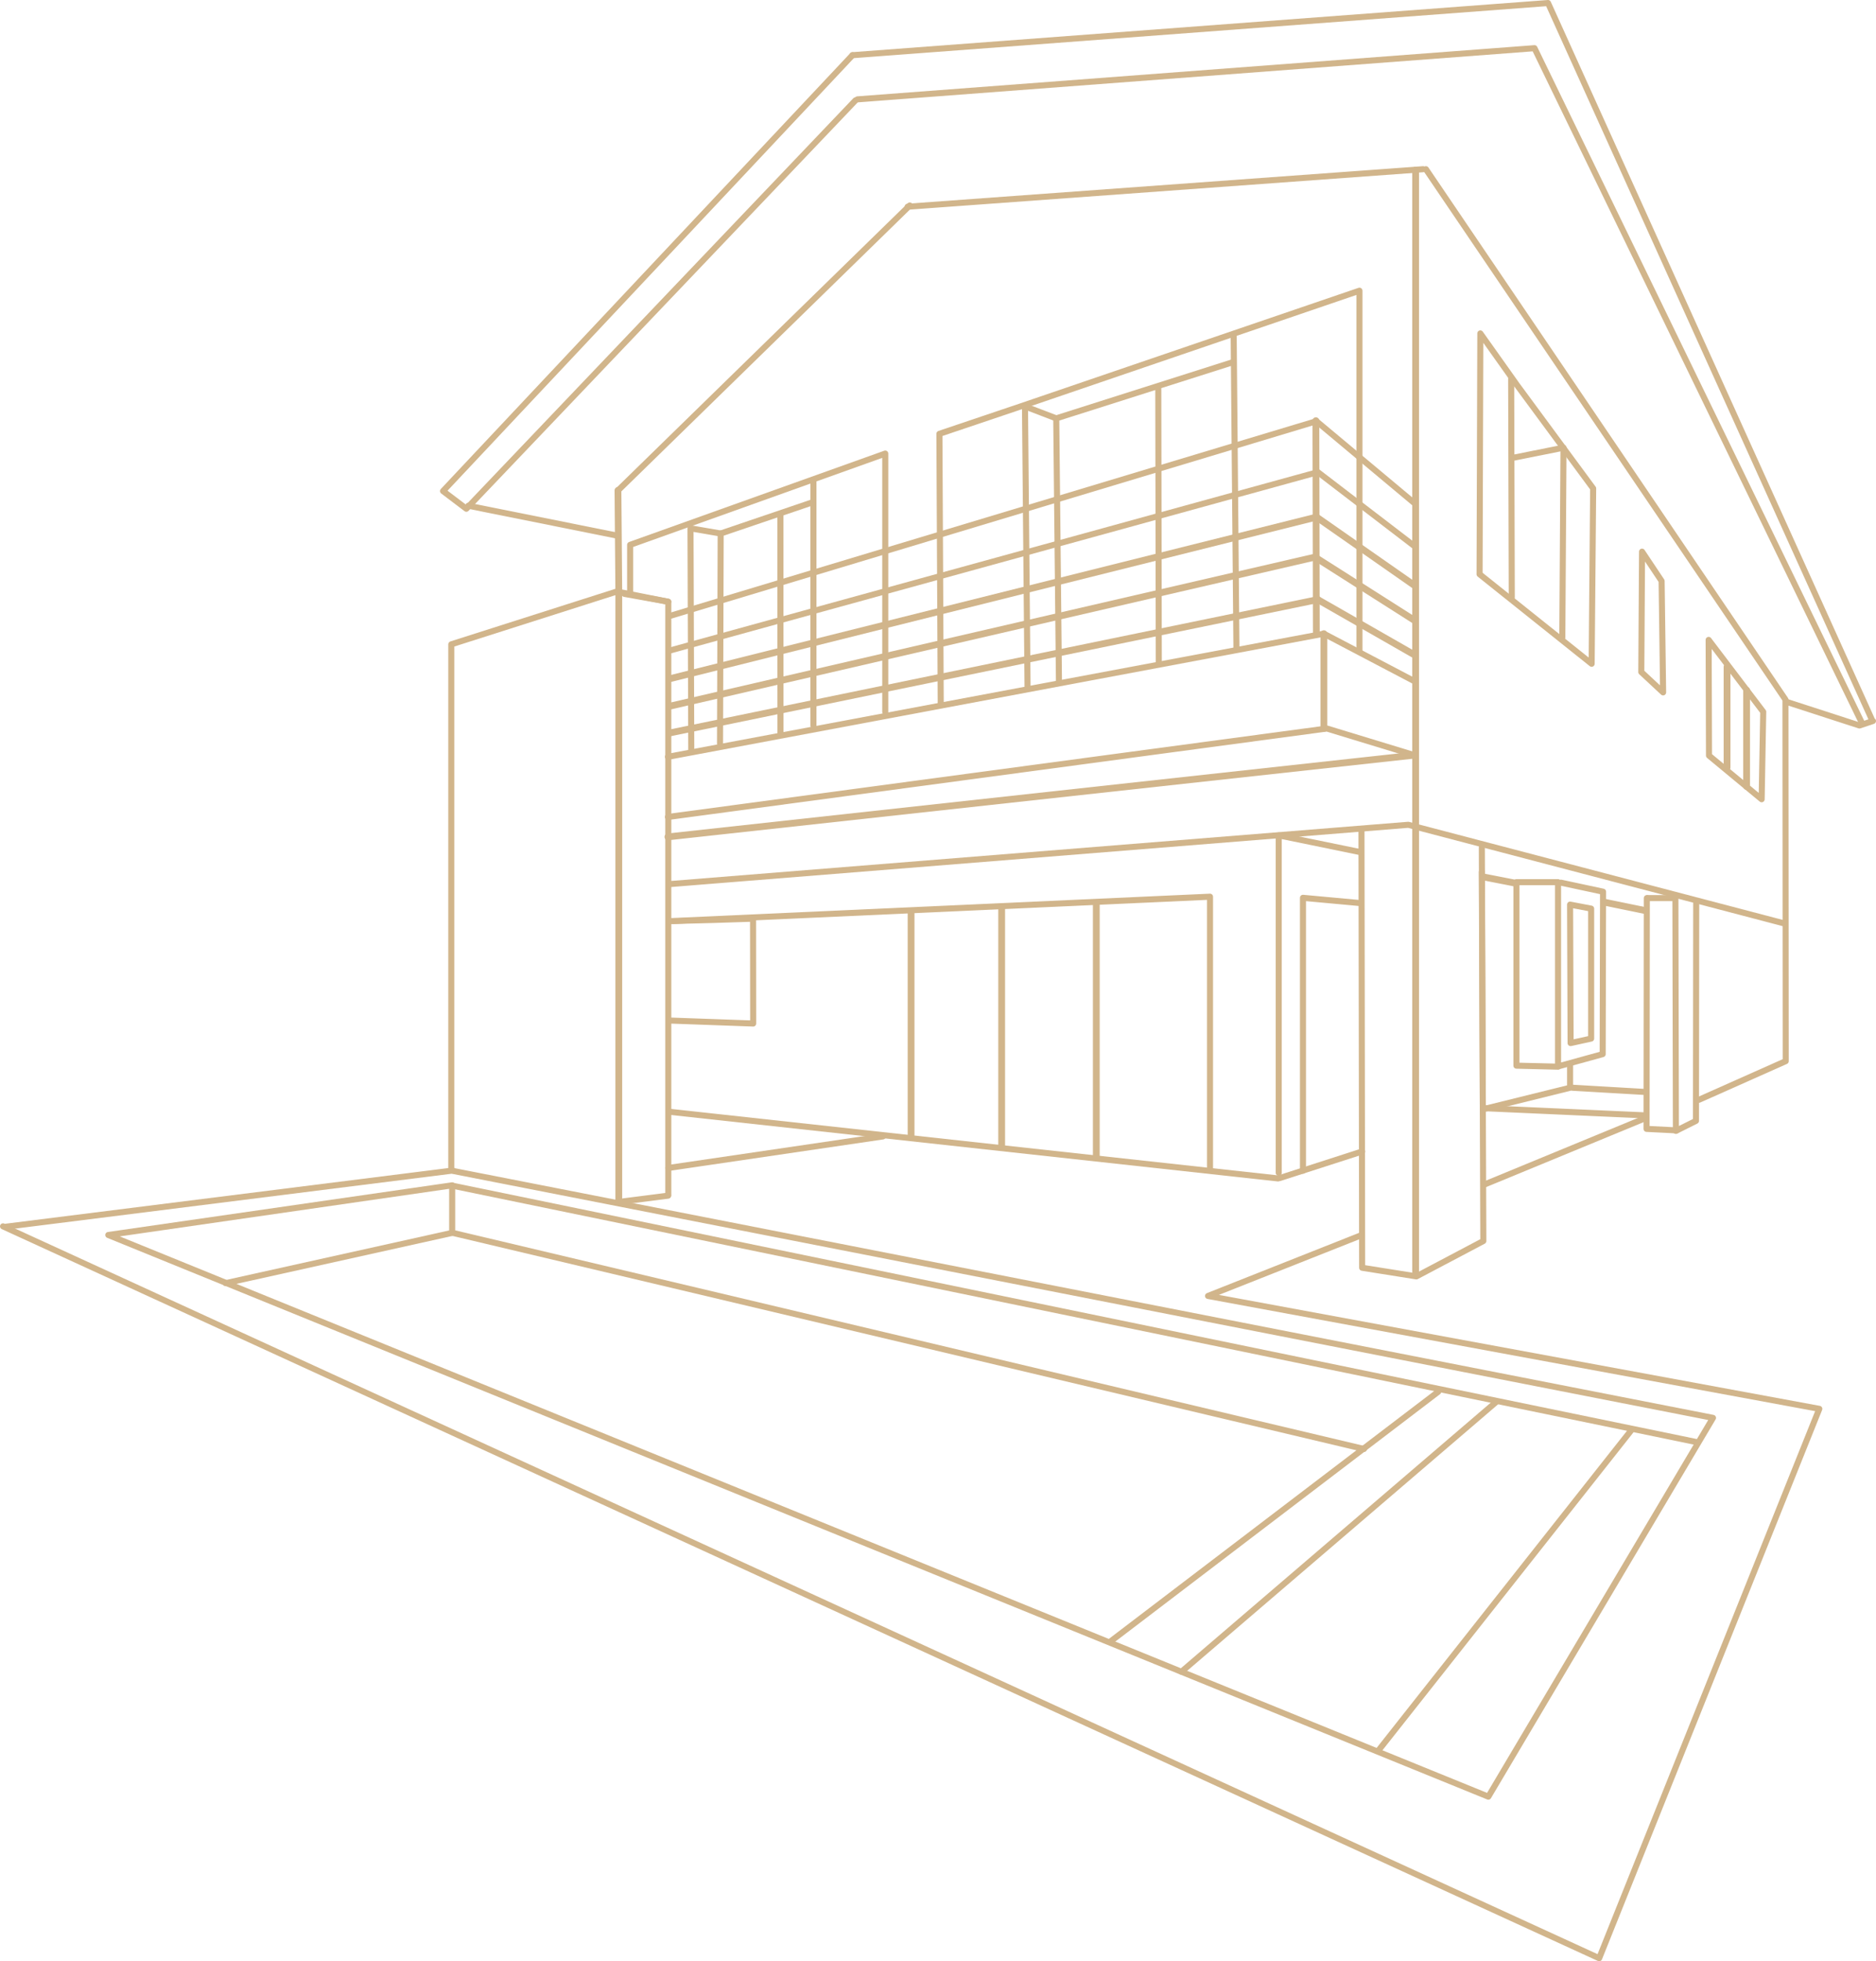 <?xml version="1.0" encoding="UTF-8" standalone="no"?>
<!-- Generator: Adobe Illustrator 16.0.0, SVG Export Plug-In . SVG Version: 6.00 Build 0)  -->

<svg
   version="1.1"
   id="Calque_1"
   x="0px"
   y="0px"
   width="311.747"
   height="325.755"
   viewBox="0 0 311.747 325.755"
   enable-background="new 0 0 595.28 841.89"
   xml:space="preserve"
   sodipodi:docname="villa-sabaou-3-4-ocre.svg"
   inkscape:version="1.2.2 (1:1.2.2+202305151915+b0a8486541)"
   xmlns:inkscape="http://www.inkscape.org/namespaces/inkscape"
   xmlns:sodipodi="http://sodipodi.sourceforge.net/DTD/sodipodi-0.dtd"
   xmlns="http://www.w3.org/2000/svg"
   xmlns:svg="http://www.w3.org/2000/svg"><defs
   id="defs157" /><sodipodi:namedview
   id="namedview155"
   pagecolor="#ffffff"
   bordercolor="#666666"
   borderopacity="1.0"
   inkscape:showpageshadow="2"
   inkscape:pageopacity="0.0"
   inkscape:pagecheckerboard="0"
   inkscape:deskcolor="#d1d1d1"
   showgrid="false"
   inkscape:zoom="1.2865422"
   inkscape:cx="139.90991"
   inkscape:cy="185.38063"
   inkscape:window-width="1608"
   inkscape:window-height="986"
   inkscape:window-x="72"
   inkscape:window-y="27"
   inkscape:window-maximized="1"
   inkscape:current-layer="Calque_1" />
<g
   id="g102"
   style="stroke:#d1b58b;stroke-width:1.005;stroke-dasharray:none;stroke-opacity:1"
   transform="translate(-142.005,-257.998)">
	
		<polyline
   fill="none"
   stroke="#000000"
   stroke-width="1.124"
   stroke-linecap="round"
   stroke-linejoin="round"
   stroke-miterlimit="10"
   points="   283.667,267.167 215.625,339.562 219.5,342.5 284.167,274.667  "
   id="polyline2"
   style="stroke:#d1b58b;stroke-width:1.005;stroke-dasharray:none;stroke-opacity:1" />
	
		<polyline
   fill="none"
   stroke="#000000"
   stroke-width="1.124"
   stroke-linecap="round"
   stroke-linejoin="round"
   stroke-miterlimit="10"
   points="   453,377.375 399.25,258.5 283.667,267.167  "
   id="polyline4"
   style="stroke:#d1b58b;stroke-width:1.005;stroke-dasharray:none;stroke-opacity:1" />
	
		<line
   fill="none"
   stroke="#000000"
   stroke-width="1.124"
   stroke-linecap="round"
   stroke-linejoin="round"
   stroke-miterlimit="10"
   x1="378.959"
   y1="286.101"
   x2="438.708"
   y2="374.201"
   id="line6"
   style="stroke:#d1b58b;stroke-width:1.005;stroke-dasharray:none;stroke-opacity:1" />
	
		<line
   fill="none"
   stroke="#000000"
   stroke-width="1.124"
   stroke-linecap="round"
   stroke-linejoin="round"
   stroke-miterlimit="10"
   x1="292.833"
   y1="292.333"
   x2="378.496"
   y2="286.1"
   id="line8"
   style="stroke:#d1b58b;stroke-width:1.005;stroke-dasharray:none;stroke-opacity:1" />
	
		<line
   fill="none"
   stroke="#000000"
   stroke-width="1.124"
   stroke-linecap="round"
   stroke-linejoin="round"
   stroke-miterlimit="10"
   x1="244.833"
   y1="339.334"
   x2="293.188"
   y2="292.127"
   id="line10"
   style="stroke:#d1b58b;stroke-width:1.005;stroke-dasharray:none;stroke-opacity:1" />
	
		<line
   fill="none"
   stroke="#000000"
   stroke-width="1.124"
   stroke-linecap="round"
   stroke-linejoin="round"
   stroke-miterlimit="10"
   x1="219.833"
   y1="342"
   x2="244.333"
   y2="346.917"
   id="line12"
   style="stroke:#d1b58b;stroke-width:1.005;stroke-dasharray:none;stroke-opacity:1" />
	
		<polyline
   fill="none"
   stroke="#000000"
   stroke-width="1.124"
   stroke-linecap="round"
   stroke-linejoin="round"
   stroke-miterlimit="10"
   points="   451.375,378 397,266 284.5,274.5  "
   id="polyline14"
   style="stroke:#d1b58b;stroke-width:1.005;stroke-dasharray:none;stroke-opacity:1" />
	
		<polyline
   fill="none"
   stroke="#000000"
   stroke-width="1.124"
   stroke-linecap="round"
   stroke-linejoin="round"
   stroke-miterlimit="10"
   points="   289.114,376.25 289.114,333.335 246.718,348.494 246.718,356.5  "
   id="polyline16"
   style="stroke:#d1b58b;stroke-width:1.005;stroke-dasharray:none;stroke-opacity:1" />
	
		<line
   fill="none"
   stroke="#000000"
   stroke-width="1.124"
   stroke-linecap="round"
   stroke-linejoin="round"
   stroke-miterlimit="10"
   x1="253.059"
   y1="357.946"
   x2="245.79"
   y2="356.643"
   id="line18"
   style="stroke:#d1b58b;stroke-width:1.005;stroke-dasharray:none;stroke-opacity:1" />
	
		<polyline
   fill="none"
   stroke="#000000"
   stroke-width="1.124"
   stroke-linecap="round"
   stroke-linejoin="round"
   stroke-miterlimit="10"
   points="   256.878,382.5 256.75,345.75 261.764,346.611  "
   id="polyline20"
   style="stroke:#d1b58b;stroke-width:1.005;stroke-dasharray:none;stroke-opacity:1" />
	
		<polyline
   fill="none"
   stroke="#000000"
   stroke-width="1.124"
   stroke-linecap="round"
   stroke-linejoin="round"
   stroke-miterlimit="10"
   points="   277.176,378.5 277.176,341.378 261.764,346.611 261.656,381.5  "
   id="polyline22"
   style="stroke:#d1b58b;stroke-width:1.005;stroke-dasharray:none;stroke-opacity:1" />
	
		<line
   fill="none"
   stroke="#000000"
   stroke-width="1.124"
   stroke-linecap="round"
   stroke-linejoin="round"
   stroke-miterlimit="10"
   x1="277.176"
   y1="337.963"
   x2="277.176"
   y2="376.472"
   id="line24"
   style="stroke:#d1b58b;stroke-width:1.005;stroke-dasharray:none;stroke-opacity:1" />
	
		<line
   fill="none"
   stroke="#000000"
   stroke-width="1.124"
   stroke-linecap="round"
   stroke-linejoin="round"
   stroke-miterlimit="10"
   x1="271.685"
   y1="343.327"
   x2="271.702"
   y2="380.021"
   id="line26"
   style="stroke:#d1b58b;stroke-width:1.005;stroke-dasharray:none;stroke-opacity:1" />
	
		<polyline
   fill="none"
   stroke="#000000"
   stroke-width="1.124"
   stroke-linecap="round"
   stroke-linejoin="round"
   stroke-miterlimit="10"
   points="   298.333,375.083 298.113,330.054 311.639,325.493 367.913,306.283 367.913,366.168  "
   id="polyline28"
   style="stroke:#d1b58b;stroke-width:1.005;stroke-dasharray:none;stroke-opacity:1" />
	
		<polyline
   fill="none"
   stroke="#000000"
   stroke-width="1.124"
   stroke-linecap="round"
   stroke-linejoin="round"
   stroke-miterlimit="10"
   points="   312.758,372.006 312.334,325.5 317.529,327.486  "
   id="polyline30"
   style="stroke:#d1b58b;stroke-width:1.005;stroke-dasharray:none;stroke-opacity:1" />
	
		<polyline
   fill="none"
   stroke="#000000"
   stroke-width="1.124"
   stroke-linecap="round"
   stroke-linejoin="round"
   stroke-miterlimit="10"
   points="   317.98,371.379 317.529,327.486 346.665,318.225  "
   id="polyline32"
   style="stroke:#d1b58b;stroke-width:1.005;stroke-dasharray:none;stroke-opacity:1" />
	
		<line
   fill="none"
   stroke="#000000"
   stroke-width="1.124"
   stroke-linecap="round"
   stroke-linejoin="round"
   stroke-miterlimit="10"
   x1="347.011"
   y1="313.534"
   x2="347.471"
   y2="365.75"
   id="line34"
   style="stroke:#d1b58b;stroke-width:1.005;stroke-dasharray:none;stroke-opacity:1" />
	
		<line
   fill="none"
   stroke="#000000"
   stroke-width="1.124"
   stroke-linecap="round"
   stroke-linejoin="round"
   stroke-miterlimit="10"
   x1="334.484"
   y1="322.613"
   x2="334.569"
   y2="368"
   id="line36"
   style="stroke:#d1b58b;stroke-width:1.005;stroke-dasharray:none;stroke-opacity:1" />
	
		<polyline
   fill="none"
   stroke="#000000"
   stroke-width="1.124"
   stroke-linecap="round"
   stroke-linejoin="round"
   stroke-miterlimit="10"
   points="   253.5,360.25 360.758,327.957 377.188,341.688  "
   id="polyline38"
   style="stroke:#d1b58b;stroke-width:1.005;stroke-dasharray:none;stroke-opacity:1" />
	
		<polyline
   fill="none"
   stroke="#000000"
   stroke-width="1.124"
   stroke-linecap="round"
   stroke-linejoin="round"
   stroke-miterlimit="10"
   points="   253.5,366 361,336.417 377.188,348.812  "
   id="polyline40"
   style="stroke:#d1b58b;stroke-width:1.005;stroke-dasharray:none;stroke-opacity:1" />
	
		<polyline
   fill="none"
   stroke="#000000"
   stroke-width="1.124"
   stroke-linecap="round"
   stroke-linejoin="round"
   stroke-miterlimit="10"
   points="   253.004,393.693 362.5,379 377,383.417  "
   id="polyline42"
   style="stroke:#d1b58b;stroke-width:1.005;stroke-dasharray:none;stroke-opacity:1" />
	
		<polyline
   fill="none"
   stroke="#000000"
   stroke-width="1.124"
   stroke-linecap="round"
   stroke-linejoin="round"
   stroke-miterlimit="10"
   points="   377.25,371.25 362,363.25 253.005,383.701  "
   id="polyline44"
   style="stroke:#d1b58b;stroke-width:1.005;stroke-dasharray:none;stroke-opacity:1" />
	
		<polyline
   fill="none"
   stroke="#000000"
   stroke-width="1.124"
   stroke-linecap="round"
   stroke-linejoin="round"
   stroke-miterlimit="10"
   points="   217,452.232 217,365.017 244.5,356.25 253.059,357.946 253.059,456.516  "
   id="polyline46"
   style="stroke:#d1b58b;stroke-width:1.005;stroke-dasharray:none;stroke-opacity:1" />
	
		<line
   fill="none"
   stroke="#000000"
   stroke-width="1.124"
   stroke-linecap="round"
   stroke-linejoin="round"
   stroke-miterlimit="10"
   x1="245.583"
   y1="457.542"
   x2="253.016"
   y2="456.594"
   id="line48"
   style="stroke:#d1b58b;stroke-width:1.005;stroke-dasharray:none;stroke-opacity:1" />
	
		<polyline
   fill="none"
   stroke="#000000"
   stroke-width="1.124"
   stroke-linecap="round"
   stroke-linejoin="round"
   stroke-miterlimit="10"
   points="   415.667,407.167 415.625,445.5 420.625,445.75  "
   id="polyline50"
   style="stroke:#d1b58b;stroke-width:1.005;stroke-dasharray:none;stroke-opacity:1" />
	
		<polyline
   fill="none"
   stroke="#000000"
   stroke-width="1.124"
   stroke-linecap="round"
   stroke-linejoin="round"
   stroke-miterlimit="10"
   points="   423.875,408 423.836,444.167 420.501,445.834 420.417,407.167 415.834,407.167  "
   id="polyline52"
   style="stroke:#d1b58b;stroke-width:1.005;stroke-dasharray:none;stroke-opacity:1" />
	
		<polyline
   fill="none"
   stroke="#000000"
   stroke-width="1.124"
   stroke-linecap="round"
   stroke-linejoin="round"
   stroke-miterlimit="10"
   points="   253.318,404.841 376.035,394.992 438.5,411.375  "
   id="polyline54"
   style="stroke:#d1b58b;stroke-width:1.005;stroke-dasharray:none;stroke-opacity:1" />
	
		<polyline
   fill="none"
   stroke="#000000"
   stroke-width="1.124"
   stroke-linecap="round"
   stroke-linejoin="round"
   stroke-miterlimit="10"
   points="   368.25,395.75 368.361,468.568 377.375,470 388.5,464.125 388.25,398.75  "
   id="polyline56"
   style="stroke:#d1b58b;stroke-width:1.005;stroke-dasharray:none;stroke-opacity:1" />
	
		<line
   fill="none"
   stroke="#000000"
   stroke-width="1.124"
   stroke-linecap="round"
   stroke-linejoin="round"
   stroke-miterlimit="10"
   x1="354.389"
   y1="453.729"
   x2="253.333"
   y2="442.667"
   id="line58"
   style="stroke:#d1b58b;stroke-width:1.005;stroke-dasharray:none;stroke-opacity:1" />
	
		<line
   fill="none"
   stroke="#000000"
   stroke-width="1.124"
   stroke-linecap="round"
   stroke-linejoin="round"
   stroke-miterlimit="10"
   x1="354.668"
   y1="453.667"
   x2="368.375"
   y2="449.25"
   id="line60"
   style="stroke:#d1b58b;stroke-width:1.005;stroke-dasharray:none;stroke-opacity:1" />
	
		<path
   fill="none"
   stroke="#000000"
   stroke-width="1.124"
   stroke-linecap="round"
   stroke-linejoin="round"
   stroke-miterlimit="10"
   d="m 254,411 c 0.04,0.014 13.146,-0.412 13.146,-0.412 l 0.021,17.412 -14,-0.5"
   id="path62"
   style="stroke:#d1b58b;stroke-width:1.005;stroke-dasharray:none;stroke-opacity:1" />
	
		<polygon
   fill="none"
   stroke="#000000"
   stroke-width="1.124"
   stroke-linecap="round"
   stroke-linejoin="round"
   stroke-miterlimit="10"
   points="406.5,368.25 406.75,339.125 394.125,322 388,313.375 387.875,353.375 "
   id="polygon64"
   style="stroke:#d1b58b;stroke-width:1.005;stroke-dasharray:none;stroke-opacity:1" />
	
		<line
   fill="none"
   stroke="#000000"
   stroke-width="1.124"
   stroke-linecap="round"
   stroke-linejoin="round"
   stroke-miterlimit="10"
   x1="393.125"
   y1="320.875"
   x2="393.227"
   y2="357.219"
   id="line66"
   style="stroke:#d1b58b;stroke-width:1.005;stroke-dasharray:none;stroke-opacity:1" />
	
		<polyline
   fill="none"
   stroke="#000000"
   stroke-width="1.124"
   stroke-linecap="round"
   stroke-linejoin="round"
   stroke-miterlimit="10"
   points="   401.625,363.875 401.822,332.36 393.625,334  "
   id="polyline68"
   style="stroke:#d1b58b;stroke-width:1.005;stroke-dasharray:none;stroke-opacity:1" />
	
		<polygon
   fill="none"
   stroke="#000000"
   stroke-width="1.124"
   stroke-linecap="round"
   stroke-linejoin="round"
   stroke-miterlimit="10"
   points="418.375,373 418.125,354.5 414.875,349.625 414.75,369.625 "
   id="polygon70"
   style="stroke:#d1b58b;stroke-width:1.005;stroke-dasharray:none;stroke-opacity:1" />
	
		<polygon
   fill="none"
   stroke="#000000"
   stroke-width="1.124"
   stroke-linecap="round"
   stroke-linejoin="round"
   stroke-miterlimit="10"
   points="434.75,390.75 435.012,376.228 425.941,364.283 426,383.5 "
   id="polygon72"
   style="stroke:#d1b58b;stroke-width:1.005;stroke-dasharray:none;stroke-opacity:1" />
	
		<line
   fill="none"
   stroke="#000000"
   stroke-width="1.124"
   stroke-linecap="round"
   stroke-linejoin="round"
   stroke-miterlimit="10"
   x1="423.832"
   y1="497.501"
   x2="217.343"
   y2="454.967"
   id="line74"
   style="stroke:#d1b58b;stroke-width:1.005;stroke-dasharray:none;stroke-opacity:1" />
	
		<line
   fill="none"
   stroke="#000000"
   stroke-width="1.124"
   stroke-linecap="round"
   stroke-linejoin="round"
   stroke-miterlimit="10"
   x1="412.998"
   y1="495.667"
   x2="370.998"
   y2="548.834"
   id="line76"
   style="stroke:#d1b58b;stroke-width:1.005;stroke-dasharray:none;stroke-opacity:1" />
	
		<line
   fill="none"
   stroke="#000000"
   stroke-width="1.124"
   stroke-linecap="round"
   stroke-linejoin="round"
   stroke-miterlimit="10"
   x1="390.666"
   y1="490.834"
   x2="338.332"
   y2="535.667"
   id="line78"
   style="stroke:#d1b58b;stroke-width:1.005;stroke-dasharray:none;stroke-opacity:1" />
	
		<line
   fill="none"
   stroke="#000000"
   stroke-width="1.124"
   stroke-linecap="round"
   stroke-linejoin="round"
   stroke-miterlimit="10"
   x1="380.998"
   y1="489.167"
   x2="326.499"
   y2="530.667"
   id="line80"
   style="stroke:#d1b58b;stroke-width:1.005;stroke-dasharray:none;stroke-opacity:1" />
	
		<line
   fill="none"
   stroke="#000000"
   stroke-width="1.124"
   stroke-linecap="round"
   stroke-linejoin="round"
   stroke-miterlimit="10"
   x1="217.25"
   y1="462.75"
   x2="179.5"
   y2="471.125"
   id="line82"
   style="stroke:#d1b58b;stroke-width:1.005;stroke-dasharray:none;stroke-opacity:1" />
	
		<polyline
   fill="none"
   stroke="#000000"
   stroke-width="1.124"
   stroke-linecap="round"
   stroke-linejoin="round"
   stroke-miterlimit="10"
   points="   368,463.25 342.75,473.25 444.332,492 407.75,583.25 142.508,461.689  "
   id="polyline84"
   style="stroke:#d1b58b;stroke-width:1.005;stroke-dasharray:none;stroke-opacity:1" />
	
		<line
   fill="none"
   stroke="#000000"
   stroke-width="1.124"
   stroke-linecap="round"
   stroke-linejoin="round"
   stroke-miterlimit="10"
   x1="415.053"
   y1="443.871"
   x2="388.616"
   y2="454.77"
   id="line86"
   style="stroke:#d1b58b;stroke-width:1.005;stroke-dasharray:none;stroke-opacity:1" />
	
		<polyline
   fill="none"
   stroke="#000000"
   stroke-width="1.124"
   stroke-linecap="round"
   stroke-linejoin="round"
   stroke-miterlimit="10"
   points="   453.25,377.75 451,378.5 438.707,374.514 438.75,434.25 424.335,440.667  "
   id="polyline88"
   style="stroke:#d1b58b;stroke-width:1.005;stroke-dasharray:none;stroke-opacity:1" />
	
		<polyline
   fill="none"
   stroke="#000000"
   stroke-width="1.124"
   stroke-linecap="round"
   stroke-linejoin="round"
   stroke-miterlimit="10"
   points="   217.375,452.5 426.665,493.5 389.333,556.416 160,463.125 217.146,454.875 217.146,462.75 368.666,498.667  "
   id="polyline90"
   style="stroke:#d1b58b;stroke-width:1.005;stroke-dasharray:none;stroke-opacity:1" />
	
		<line
   fill="none"
   stroke="#000000"
   stroke-width="1.124"
   stroke-linecap="round"
   stroke-linejoin="round"
   stroke-miterlimit="10"
   x1="288.728"
   y1="446.75"
   x2="253.083"
   y2="451.992"
   id="line92"
   style="stroke:#d1b58b;stroke-width:1.005;stroke-dasharray:none;stroke-opacity:1" />
	
		<polyline
   fill="none"
   stroke="#000000"
   stroke-width="1.124"
   stroke-linecap="round"
   stroke-linejoin="round"
   stroke-miterlimit="10"
   points="   253.333,411 343.08,406.934 343.08,452.099  "
   id="polyline94"
   style="stroke:#d1b58b;stroke-width:1.005;stroke-dasharray:none;stroke-opacity:1" />
	
		<polyline
   fill="none"
   stroke="#000000"
   stroke-width="1.124"
   stroke-linecap="round"
   stroke-linejoin="round"
   stroke-miterlimit="10"
   points="   368.166,399.552 354.5,396.75 354.5,452.797  "
   id="polyline96"
   style="stroke:#d1b58b;stroke-width:1.005;stroke-dasharray:none;stroke-opacity:1" />
	
		<polyline
   fill="none"
   stroke="#000000"
   stroke-width="1.124"
   stroke-linecap="round"
   stroke-linejoin="round"
   stroke-miterlimit="10"
   points="   368.084,408 358.529,407.121 358.529,452.447  "
   id="polyline98"
   style="stroke:#d1b58b;stroke-width:1.005;stroke-dasharray:none;stroke-opacity:1" />
	
		<line
   fill="none"
   stroke="#000000"
   stroke-width="1.124"
   stroke-linecap="round"
   stroke-linejoin="round"
   stroke-miterlimit="10"
   x1="217.221"
   y1="452.423"
   x2="143"
   y2="461.75"
   id="line100"
   style="stroke:#d1b58b;stroke-width:1.005;stroke-dasharray:none;stroke-opacity:1" />
</g>
<line
   fill="none"
   stroke="#000000"
   stroke-width="1.124"
   stroke-linecap="round"
   stroke-linejoin="round"
   stroke-miterlimit="10"
   x1="111.245"
   y1="112.752"
   x2="218.522"
   y2="85.949"
   id="line104"
   style="stroke:#d1b58b;stroke-width:1.129;stroke-dasharray:none;stroke-opacity:1" />
<line
   fill="none"
   stroke="#000000"
   stroke-width="1.124"
   stroke-linecap="round"
   stroke-linejoin="round"
   stroke-miterlimit="10"
   x1="235.245"
   y1="97.378"
   x2="218.829"
   y2="85.919"
   id="line106"
   style="stroke:#d1b58b;stroke-width:1.129;stroke-dasharray:none;stroke-opacity:1" />
<line
   fill="none"
   stroke="#000000"
   stroke-width="1.124"
   stroke-linecap="round"
   stroke-linejoin="round"
   stroke-miterlimit="10"
   x1="218.522"
   y1="92.533"
   x2="111.495"
   y2="117.252"
   id="line108"
   style="stroke:#d1b58b;stroke-width:1.129;stroke-dasharray:none;stroke-opacity:1" />
<line
   fill="none"
   stroke="#000000"
   stroke-width="1.124"
   stroke-linecap="round"
   stroke-linejoin="round"
   stroke-miterlimit="10"
   x1="235.183"
   y1="103.127"
   x2="218.995"
   y2="92.837"
   id="line110"
   style="stroke:#d1b58b;stroke-width:1.129;stroke-dasharray:none;stroke-opacity:1" />
<line
   fill="none"
   stroke="#000000"
   stroke-width="1.124"
   stroke-linecap="round"
   stroke-linejoin="round"
   stroke-miterlimit="10"
   x1="218.983"
   y1="99.587"
   x2="111.245"
   y2="121.752"
   id="line112"
   style="stroke:#d1b58b;stroke-width:1.129;stroke-dasharray:none;stroke-opacity:1" />
<line
   fill="none"
   stroke="#000000"
   stroke-width="1.124"
   stroke-linecap="round"
   stroke-linejoin="round"
   stroke-miterlimit="10"
   x1="182.179"
   y1="150.154"
   x2="182.179"
   y2="192.005"
   id="line114"
   style="stroke:#d1b58b;stroke-width:1.129;stroke-dasharray:none;stroke-opacity:1" />
<line
   fill="none"
   stroke="#000000"
   stroke-width="1.124"
   stroke-linecap="round"
   stroke-linejoin="round"
   stroke-miterlimit="10"
   x1="166.454"
   y1="151.002"
   x2="166.454"
   y2="190.375"
   id="line116"
   style="stroke:#d1b58b;stroke-width:1.129;stroke-dasharray:none;stroke-opacity:1" />
<line
   fill="none"
   stroke="#000000"
   stroke-width="1.124"
   stroke-linecap="round"
   stroke-linejoin="round"
   stroke-miterlimit="10"
   x1="151.4"
   y1="151.502"
   x2="151.4"
   y2="188.617"
   id="line118"
   style="stroke:#d1b58b;stroke-width:1.129;stroke-dasharray:none;stroke-opacity:1" />
<line
   fill="none"
   stroke="#000000"
   stroke-width="1.124"
   stroke-linecap="round"
   stroke-linejoin="round"
   stroke-miterlimit="10"
   x1="235.12"
   y1="108.815"
   x2="218.983"
   y2="99.587"
   id="line120"
   style="stroke:#d1b58b;stroke-width:1.129;stroke-dasharray:none;stroke-opacity:1" />
<polyline
   fill="none"
   stroke="#000000"
   stroke-width="1.124"
   stroke-linecap="round"
   stroke-linejoin="round"
   stroke-miterlimit="10"
   points="  244.696,339.452 244.833,356.167 244.833,457.333 "
   id="polyline122"
   style="stroke:#d1b58b;stroke-width:1.129;stroke-dasharray:none;stroke-opacity:1"
   transform="translate(-142.005,-257.998)" />
<line
   fill="none"
   stroke="#000000"
   stroke-width="1.124"
   stroke-linecap="round"
   stroke-linejoin="round"
   stroke-miterlimit="10"
   x1="290.245"
   y1="114.627"
   x2="290.245"
   y2="130.627"
   id="line124"
   style="stroke:#d1b58b;stroke-width:1.129;stroke-dasharray:none;stroke-opacity:1" />
<line
   fill="none"
   stroke="#000000"
   stroke-width="1.124"
   stroke-linecap="round"
   stroke-linejoin="round"
   stroke-miterlimit="10"
   x1="286.995"
   y1="110.752"
   x2="286.995"
   y2="127.502"
   id="line126"
   style="stroke:#d1b58b;stroke-width:1.129;stroke-dasharray:none;stroke-opacity:1" />
<line
   fill="none"
   stroke="#000000"
   stroke-width="1.124"
   stroke-linecap="round"
   stroke-linejoin="round"
   stroke-miterlimit="10"
   x1="235.079"
   y1="125.419"
   x2="110.995"
   y2="139.002"
   id="line128"
   style="stroke:#d1b58b;stroke-width:1.129;stroke-dasharray:none;stroke-opacity:1" />
<g
   id="g142"
   style="stroke:#d1b58b;stroke-width:1.005;stroke-dasharray:none;stroke-opacity:1"
   transform="translate(-142.005,-257.998)">
	
		<polygon
   fill="none"
   stroke="#000000"
   stroke-width="1.124"
   stroke-linecap="round"
   stroke-linejoin="round"
   stroke-miterlimit="10"
   points="400.916,404.521 400.916,435.167 393.999,435 393.999,404.521 "
   id="polygon130"
   style="stroke:#d1b58b;stroke-width:1.005;stroke-dasharray:none;stroke-opacity:1" />
	
		<polyline
   fill="none"
   stroke="#000000"
   stroke-width="1.124"
   stroke-linecap="round"
   stroke-linejoin="round"
   stroke-miterlimit="10"
   points="   401.396,404.604 408.396,406.104 408.333,433.083 401.083,435.082  "
   id="polyline132"
   style="stroke:#d1b58b;stroke-width:1.005;stroke-dasharray:none;stroke-opacity:1" />
	
		<polygon
   fill="none"
   stroke="#000000"
   stroke-width="1.124"
   stroke-linecap="round"
   stroke-linejoin="round"
   stroke-miterlimit="10"
   points="406.416,430.5 406.416,408.917 402.916,408.249 403,431.249 "
   id="polygon134"
   style="stroke:#d1b58b;stroke-width:1.005;stroke-dasharray:none;stroke-opacity:1" />
	
		<polyline
   fill="none"
   stroke="#000000"
   stroke-width="1.124"
   stroke-linecap="round"
   stroke-linejoin="round"
   stroke-miterlimit="10"
   points="   402.916,434.749 402.916,438.667 388.416,442.25 388.249,402.833  "
   id="polyline136"
   style="stroke:#d1b58b;stroke-width:1.005;stroke-dasharray:none;stroke-opacity:1" />
	
		<line
   fill="none"
   stroke="#000000"
   stroke-width="1.124"
   stroke-linecap="round"
   stroke-linejoin="round"
   stroke-miterlimit="10"
   x1="415.5"
   y1="439.375"
   x2="403.333"
   y2="438.667"
   id="line138"
   style="stroke:#d1b58b;stroke-width:1.005;stroke-dasharray:none;stroke-opacity:1" />
	
		<line
   fill="none"
   stroke="#000000"
   stroke-width="1.124"
   stroke-linecap="round"
   stroke-linejoin="round"
   stroke-miterlimit="10"
   x1="389.083"
   y1="442.082"
   x2="415.25"
   y2="443.25"
   id="line140"
   style="stroke:#d1b58b;stroke-width:1.005;stroke-dasharray:none;stroke-opacity:1" />
</g>
<line
   fill="none"
   stroke="#000000"
   stroke-width="1.124"
   stroke-linecap="round"
   stroke-linejoin="round"
   stroke-miterlimit="10"
   x1="266.688"
   y1="149.866"
   x2="273.333"
   y2="151.229"
   id="line144"
   style="stroke:#d1b58b;stroke-width:1.129;stroke-dasharray:none;stroke-opacity:1" />
<line
   fill="none"
   stroke="#000000"
   stroke-width="1.124"
   stroke-linecap="round"
   stroke-linejoin="round"
   stroke-miterlimit="10"
   x1="246.37"
   y1="145.627"
   x2="251.871"
   y2="146.703"
   id="line146"
   style="stroke:#d1b58b;stroke-width:1.129;stroke-dasharray:none;stroke-opacity:1" />
<line
   fill="none"
   stroke="#000000"
   stroke-width="1.124"
   stroke-linecap="round"
   stroke-linejoin="round"
   stroke-miterlimit="10"
   x1="219.995"
   y1="105.252"
   x2="219.995"
   y2="121.002"
   id="line148"
   style="stroke:#d1b58b;stroke-width:1.129;stroke-dasharray:none;stroke-opacity:1" />
<line
   fill="none"
   stroke="#000000"
   stroke-width="1.124"
   stroke-linecap="round"
   stroke-linejoin="round"
   stroke-miterlimit="10"
   x1="218.669"
   y1="69.876"
   x2="218.745"
   y2="105.169"
   id="line150"
   style="stroke:#d1b58b;stroke-width:1.129;stroke-dasharray:none;stroke-opacity:1" />
<line
   fill="none"
   stroke="#000000"
   stroke-width="1.124"
   stroke-linecap="round"
   stroke-linejoin="round"
   stroke-miterlimit="10"
   x1="235.245"
   y1="28.253"
   x2="235.245"
   y2="211.252"
   id="line152"
   style="stroke:#d1b58b;stroke-width:1.129;stroke-dasharray:none;stroke-opacity:1" />
</svg>
